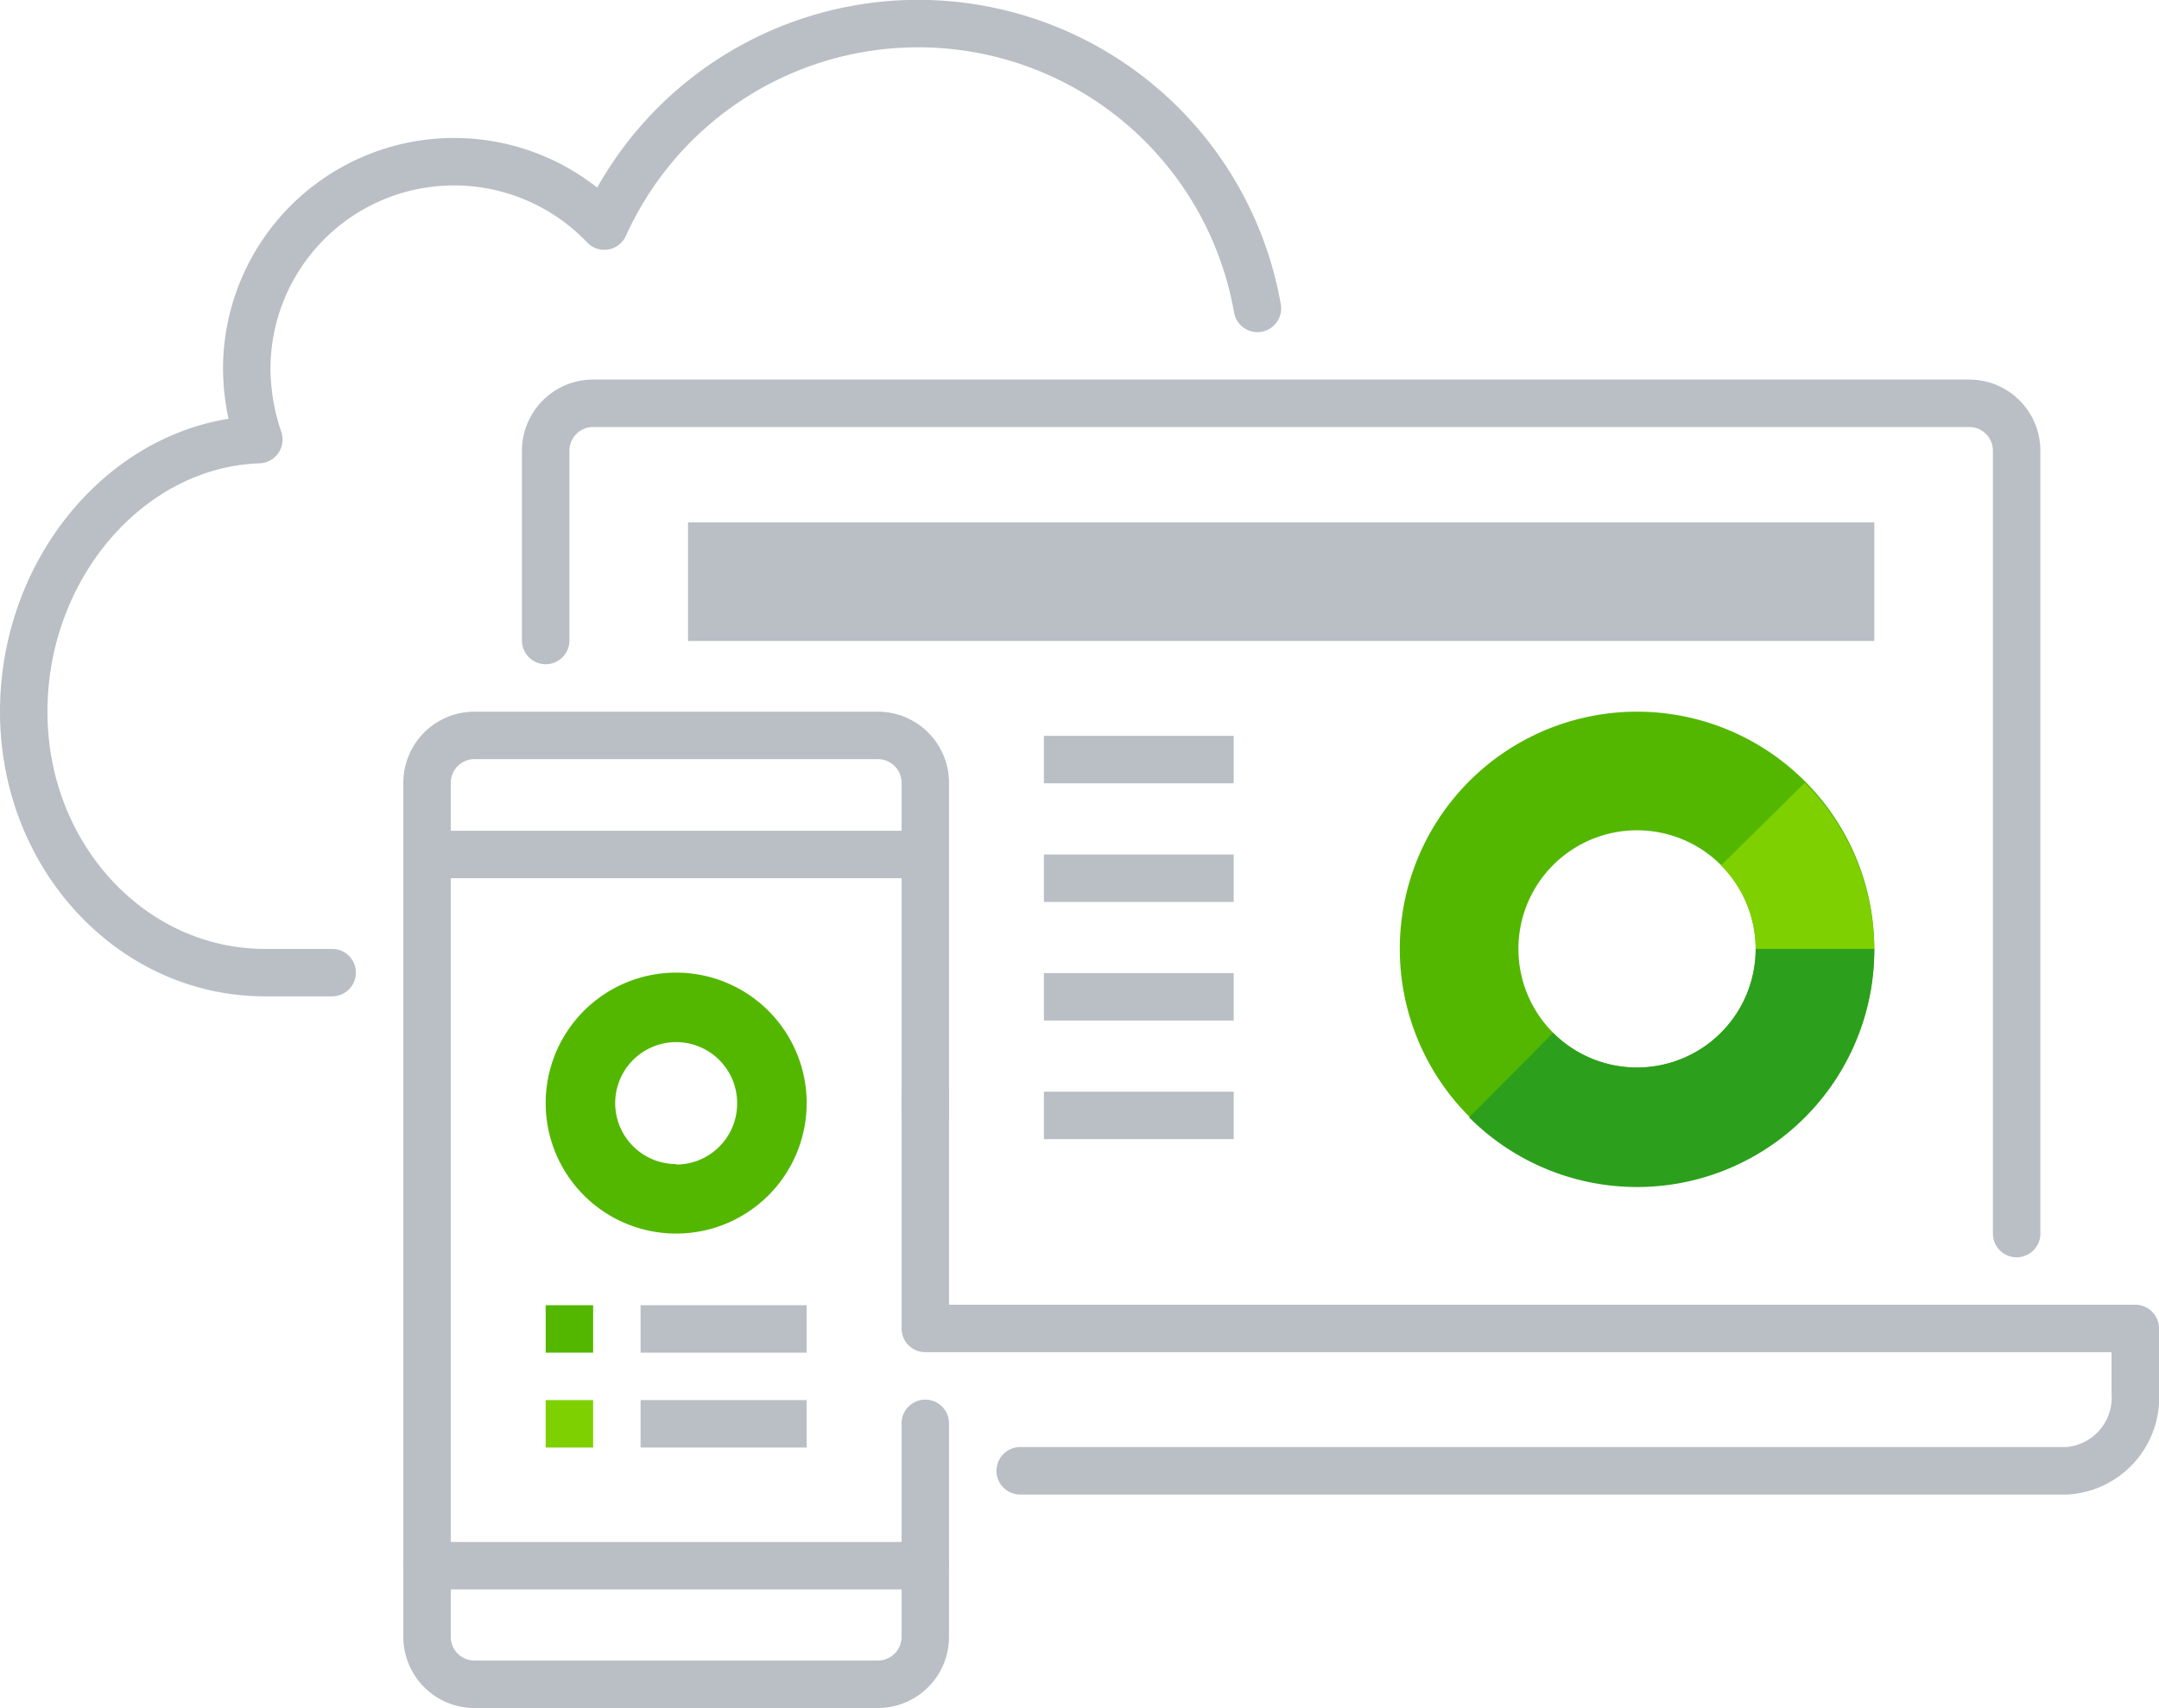 <svg id="SPOT_get_access_anytime_anywhere_91_72" xmlns="http://www.w3.org/2000/svg" viewBox="0 0 91 72"><defs><style>.cls-1,.cls-4{fill:none;stroke:#babec5;stroke-width:2px;}.cls-1{stroke-miterlimit:10;}.cls-2{fill:#53b700;}.cls-3{fill:#7fd000;}.cls-4{stroke-linecap:round;stroke-linejoin:round;}.cls-5{fill:#babec5;}.cls-6{fill:#2ca01c;}</style></defs><title>SPOT_get_access_anytime_anywhere_91_72</title><g id="New_Symbol_108" data-name="New Symbol 108"><line class="cls-1" x1="39" y1="36.02" x2="18" y2="36.02"/><rect class="cls-2" x="23" y="55.02" width="2" height="2"/><rect class="cls-3" x="23" y="59.02" width="2" height="2"/><line class="cls-1" x1="34" y1="56.02" x2="27" y2="56.02"/><line class="cls-1" x1="34" y1="60.02" x2="27" y2="60.02"/><path class="cls-2" d="M28.5,41a5.5,5.5,0,1,0,5.5,5.5A5.5,5.5,0,0,0,28.5,41Zm0,8.07a2.57,2.57,0,1,1,2.57-2.57h0A2.57,2.57,0,0,1,28.5,49.09Z"/><line class="cls-4" x1="18" y1="66" x2="39" y2="66"/><rect class="cls-5" x="29" y="22.02" width="50" height="5"/><path class="cls-4" d="M85,52V19a2,2,0,0,0-2-2H25a2,2,0,0,0-2,2v8"/><path class="cls-4" d="M39,46V56H90v2.71A3.09,3.09,0,0,1,87.11,62H43"/><path class="cls-4" d="M39,60v9a2,2,0,0,1-2,2H20a2,2,0,0,1-2-2V33a2,2,0,0,1,2-2H37a2,2,0,0,1,2,2V47"/><line class="cls-1" x1="44" y1="32.02" x2="52" y2="32.02"/><line class="cls-1" x1="44" y1="37.02" x2="52" y2="37.02"/><line class="cls-1" x1="44" y1="42.02" x2="52" y2="42.02"/><line class="cls-1" x1="44" y1="47.02" x2="52" y2="47.02"/><path class="cls-2" d="M69,30A10,10,0,1,0,79,40,10,10,0,0,0,69,30Zm0,15a5,5,0,1,1,5-5A5,5,0,0,1,69,45Z"/><path class="cls-3" d="M72.54,36.48A5,5,0,0,1,74,40h5A10,10,0,0,0,76.07,33Z"/><path class="cls-6" d="M69,45a5,5,0,0,1-3.54-1.46L61.92,47.1A10,10,0,0,0,79,40H74A5,5,0,0,1,69,45Z"/></g><path class="cls-4" d="M53,13A14.52,14.52,0,0,0,25.47,9.53a8.74,8.74,0,0,0-15.07,6,9.44,9.44,0,0,0,.51,3C5.44,18.72,1,23.9,1,30S5.55,41,11.17,41H14"/></svg>